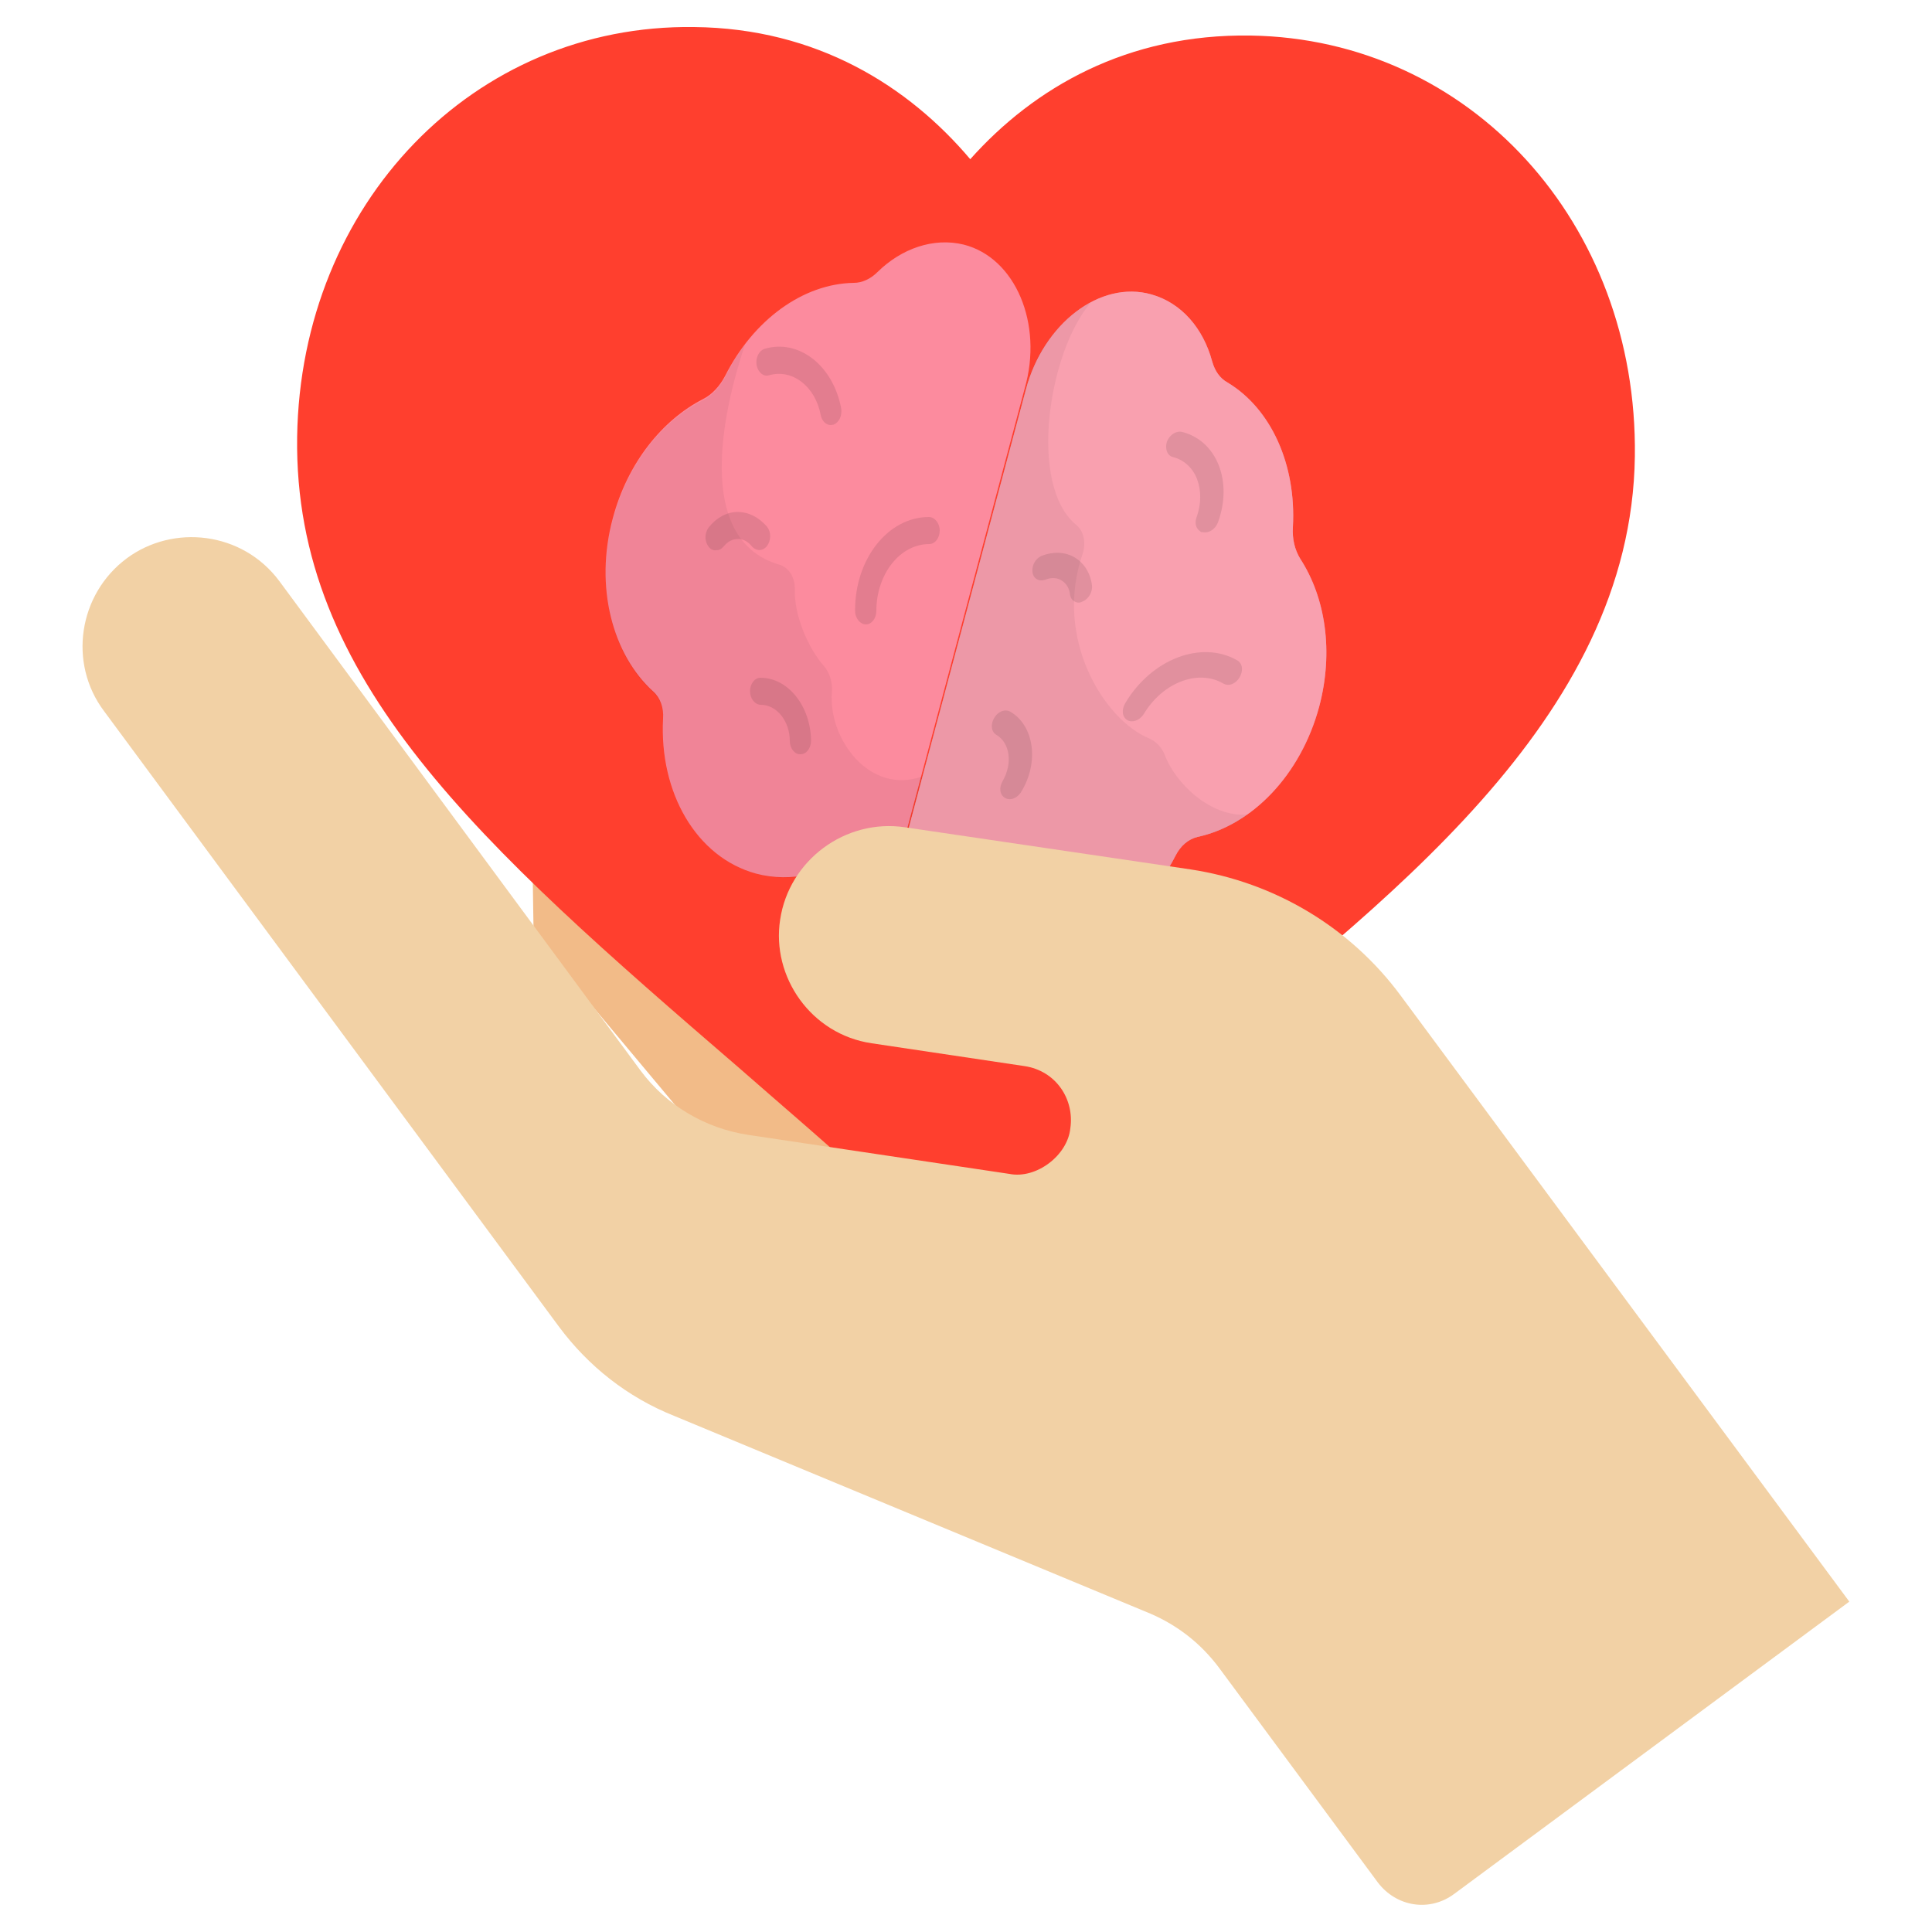 <?xml version="1.0" encoding="utf-8"?>
<!-- Generator: Adobe Illustrator 22.0.0, SVG Export Plug-In . SVG Version: 6.00 Build 0)  -->
<svg version="1.1" id="Capa_1" xmlns="http://www.w3.org/2000/svg" xmlns:xlink="http://www.w3.org/1999/xlink" x="0px" y="0px"
	 viewBox="0 0 500 500" style="enable-background:new 0 0 500 500;" xml:space="preserve">
<style type="text/css">
	.st0{fill:#F2BB88;}
	.st1{fill:#FF3F2E;}
	.st2{fill:#FC8B9E;}
	.st3{opacity:5.000000e-02;enable-background:new    ;}
	.st4{fill:#EC7887;}
	.st5{fill:#F9A0AF;}
	.st6{opacity:0.1;}
	.st7{fill:#F2D1A5;}
</style>
<path class="st0" d="M254.6,259.3l-71.8-97c-9.6-12.9-27.5-14.8-39.5-5.9c-12.5,9.3-15.2,27.1-5.9,39.5l0.7,46.3l56.7,67.8
	l71.3,60.1c0.6-16.5,8.6-32.6,22.9-43.1c3.4-2.5,75.3-54.9,79-56.6L254.6,259.3z"/>
<g>
	<path class="st1" d="M423.1,118.1c-0.9,68.5-65.4,115.8-119,159.8c-11.8,9.7-24.7,19.9-37.6,31.5c-5.3,4.5-12.3,6.8-19.4,6.7
		c-7-0.2-13.8-2.5-19.1-7.2c-12.6-11.8-25.2-22.4-36.7-32.5C124.1,218.5,76,175.9,76.9,113.1C77.8,52.7,122.6,6.2,179.6,7
		c31.9,0.3,55.6,15.4,71.5,34.2c16.5-18.5,40.6-32.5,72.6-32C380.4,10.1,423.9,57.7,423.1,118.1z"/>
</g>
<g>
	<path class="st2" d="M249.4,63.3c-7.8-1.9-16.1,1-22.3,7.1c-1.8,1.8-4,2.8-6.1,2.8c-13.2,0.2-26,9.6-33.3,24
		c-1.4,2.7-3.4,4.9-5.8,6.1c-10.5,5.4-19.5,16.5-23.3,30.8c-4.8,17.8-0.1,35.3,10.5,44.9c1.8,1.6,2.7,4.2,2.5,7
		c-1,19.1,8.6,35.9,24.1,40.1c4.5,1.2,9.3,1.2,13.7,0.2c3.6-0.8,7.2,0,10.4,1.8c0.6,0.3,1.1,0.6,1.8,0.8c4.9,1.2,10.1-2.8,11.7-8.9
		l31.9-119.5C270,83.8,262.8,66.7,249.4,63.3z"/>
	<path class="st3" d="M195.9,226.2c4.5,1.2,9.3,1.2,13.8,0.2c3.6-0.8,7.2,0,10.4,1.8c0.7,0.5,1.5,0.7,2.4,0.9
		c4.8,0.9,9.6-3.3,11.2-9.1l5.1-19.1c-13.8,5-24.5-9.8-23.5-21.7c0.2-2.7-0.6-5.2-2.2-7c-3.8-4.3-7.6-12.8-7.4-19.6
		c0.1-3.2-1.6-5.8-4.1-6.5c-20.4-6-16-35.3-8.8-56.9c-1.9,2.5-3.6,5.3-5.1,8.3c-1.4,2.7-3.4,4.9-5.8,6.1
		c-10.6,5.4-19.5,16.5-23.3,30.8c-4.8,17.8-0.1,35.3,10.5,44.9c1.8,1.6,2.7,4.2,2.5,7C170.8,205.2,180.3,222.1,195.9,226.2z"/>
	<path id="SVGCleanerId_0" class="st4" d="M298,76.2c7.8,2.2,13.4,8.8,15.7,17.3c0.7,2.5,2,4.4,4,5.5c11.3,6.8,17.8,21.3,16.9,37.4
		c-0.2,3.1,0.5,5.9,1.9,8.2c6.5,10,8.7,24,4.9,38.3c-4.8,17.8-17.5,30.7-31.5,33.7c-2.4,0.6-4.4,2.3-5.7,4.9
		c-8.7,17.1-25.4,26.8-40.9,22.8c-4.5-1.2-8.6-3.5-12-6.7c-2.7-2.6-6.2-3.6-10-3.6c-0.7,0-1.4-0.1-2-0.2c-4.9-1.4-7.2-7.5-5.7-13.6
		l31.9-119.4C270,83.8,284.7,72.4,298,76.2z"/>
	<g>
		<path id="SVGCleanerId_0_1_" class="st5" d="M298,76.2c7.8,2.2,13.4,8.8,15.7,17.3c0.7,2.5,2,4.4,4,5.5
			c11.3,6.8,17.8,21.3,16.9,37.4c-0.2,3.1,0.5,5.9,1.9,8.2c6.5,10,8.7,24,4.9,38.3c-4.8,17.8-17.5,30.7-31.5,33.7
			c-2.4,0.6-4.4,2.3-5.7,4.9c-8.7,17.1-25.4,26.8-40.9,22.8c-4.5-1.2-8.6-3.5-12-6.7c-2.7-2.6-6.2-3.6-10-3.6c-0.7,0-1.4-0.1-2-0.2
			c-4.9-1.4-7.2-7.5-5.7-13.6l31.9-119.4C270,83.8,284.7,72.4,298,76.2z"/>
	</g>
	<path class="st3" d="M297.4,191.1c-11.7-4.8-24.8-26-17.2-47.8c0.9-2.8,0.3-5.8-1.6-7.4c-12.7-10.3-7.2-45.2,3.8-57.7
		c-7.7,4-14.2,12.1-16.9,22.3l-31.9,119.5c-1.6,5.9,0.7,11.9,5.2,13.5c0.8,0.3,1.6,0.5,2.5,0.5c3.6,0,7.1,1,10,3.6
		c3.4,3.2,7.5,5.4,12,6.7c15.6,4.2,32.3-5.7,40.9-22.8c1.2-2.6,3.4-4.3,5.8-4.9c4.5-1,8.8-2.9,12.9-5.8c-9.7,0.8-18.8-8.3-21.4-15.3
		C300.6,193.3,299.2,191.9,297.4,191.1z"/>
	<g class="st6">
		<path d="M204.4,191.8c0-5.2-3.4-9.4-7.5-9.4c-1.5,0-2.8-1.6-2.8-3.5c0-1.9,1.2-3.5,2.7-3.5c7.2,0,13,7.4,13.1,16.3
			c0,1.9-1.2,3.5-2.7,3.5C205.7,195.3,204.4,193.7,204.4,191.8z"/>
		<path d="M183.4,141.5c-1.1-1.4-1.1-3.5,0-5c2-2.5,4.6-4,7.5-4s5.5,1.4,7.6,3.8c1.1,1.4,1.1,3.5,0,5c-1.1,1.4-2.8,1.4-4,0
			c-1-1.2-2.3-1.9-3.6-1.8c-1.4,0-2.6,0.7-3.6,1.9c-0.6,0.7-1.2,1-1.9,1C184.6,142.5,183.9,142.2,183.4,141.5z"/>
		<path d="M212.4,107.4c-0.7-3.6-2.4-6.6-5-8.6c-2.5-1.9-5.4-2.5-8.3-1.7c-1.5,0.5-2.9-0.7-3.3-2.6c-0.3-1.9,0.6-3.7,2-4.2
			c8.8-2.7,17.8,4.2,19.9,15.4c0.3,1.9-0.6,3.7-2,4.2c-0.2,0-0.5,0.1-0.7,0.1C213.8,110,212.7,109,212.4,107.4z"/>
		<path d="M221.3,158.1c-0.1-13.4,8.5-24.3,19.1-24.3c1.5,0,2.8,1.6,2.8,3.5s-1.2,3.5-2.7,3.5c-7.6,0-13.7,7.8-13.7,17.3
			c0,1.9-1.2,3.5-2.7,3.5C222.7,161.6,221.3,160.1,221.3,158.1z"/>
	</g>
	<g class="st6">
		<path d="M260.1,206.5c-1.4-0.8-1.6-2.7-0.6-4.4c2.6-4.5,1.9-9.8-1.6-11.9c-1.4-0.8-1.6-2.7-0.6-4.4c1-1.7,2.8-2.4,4.2-1.6
			c6.1,3.6,7.5,13,2.8,20.7C263.3,206.6,261.4,207.3,260.1,206.5z"/>
		<path d="M278,155.6c-0.6-0.3-1-1-1.1-1.9c-0.2-1.5-0.9-2.7-2.2-3.5c-1.1-0.7-2.6-0.8-4.1-0.2c-1.7,0.6-3.2-0.2-3.4-2
			c-0.2-1.8,0.9-3.6,2.5-4.2c2.9-1.1,6-1,8.5,0.5c2.4,1.5,4,4,4.4,7.2c0.2,1.7-0.9,3.6-2.5,4.2C279.4,156.1,278.6,156,278,155.6z"/>
		<path d="M310.6,137.5c-1.1-0.7-1.5-2.2-0.9-3.7c1.2-3.4,1.2-6.9,0.1-9.8c-1.1-2.9-3.4-5-6.2-5.7c-1.5-0.3-2.2-2.2-1.6-4
			c0.7-1.8,2.4-2.9,4-2.5c8.9,2.3,13.1,12.8,9.2,23.4c-0.7,1.8-2.4,2.9-4,2.5C310.9,137.8,310.7,137.6,310.6,137.5z"/>
		<path d="M291.8,186.4c-1.4-0.8-1.6-2.7-0.6-4.4c6.8-11.5,19.8-16.4,29-11.1c1.4,0.8,1.6,2.7,0.6,4.4s-2.8,2.4-4.2,1.6
			c-6.5-3.8-15.7-0.3-20.6,7.9C295,186.4,293.1,187.1,291.8,186.4z"/>
	</g>
</g>
<path class="st7" d="M234.2,214.1c-15.4-2.3-30,8.5-32.3,23.9c-2.3,14.8,8,29.7,23.7,32l39.5,5.9c8.2,1.2,13,8.6,11.9,16.1
	c-0.7,7-8.8,13.2-15.8,11.8l-67.6-10.1c-11.1-1.7-21.1-7.6-27.8-16.6L72.3,150.4c-9.6-12.9-27.5-14.8-39.5-5.9
	c-12.5,9.3-15.2,27.1-5.9,39.5l117.8,159.4c7.6,10.2,17.7,18.2,29.7,23l123.3,51.2c7.2,3.1,13.1,7.8,17.7,13.9l41.2,55.7
	c4.8,6.3,13.4,7.7,19.8,2.9l102.2-75.6l-116-156.7c-13.1-17.8-32.7-29.5-54.5-32.8L234.2,214.1z"/>
</svg>
